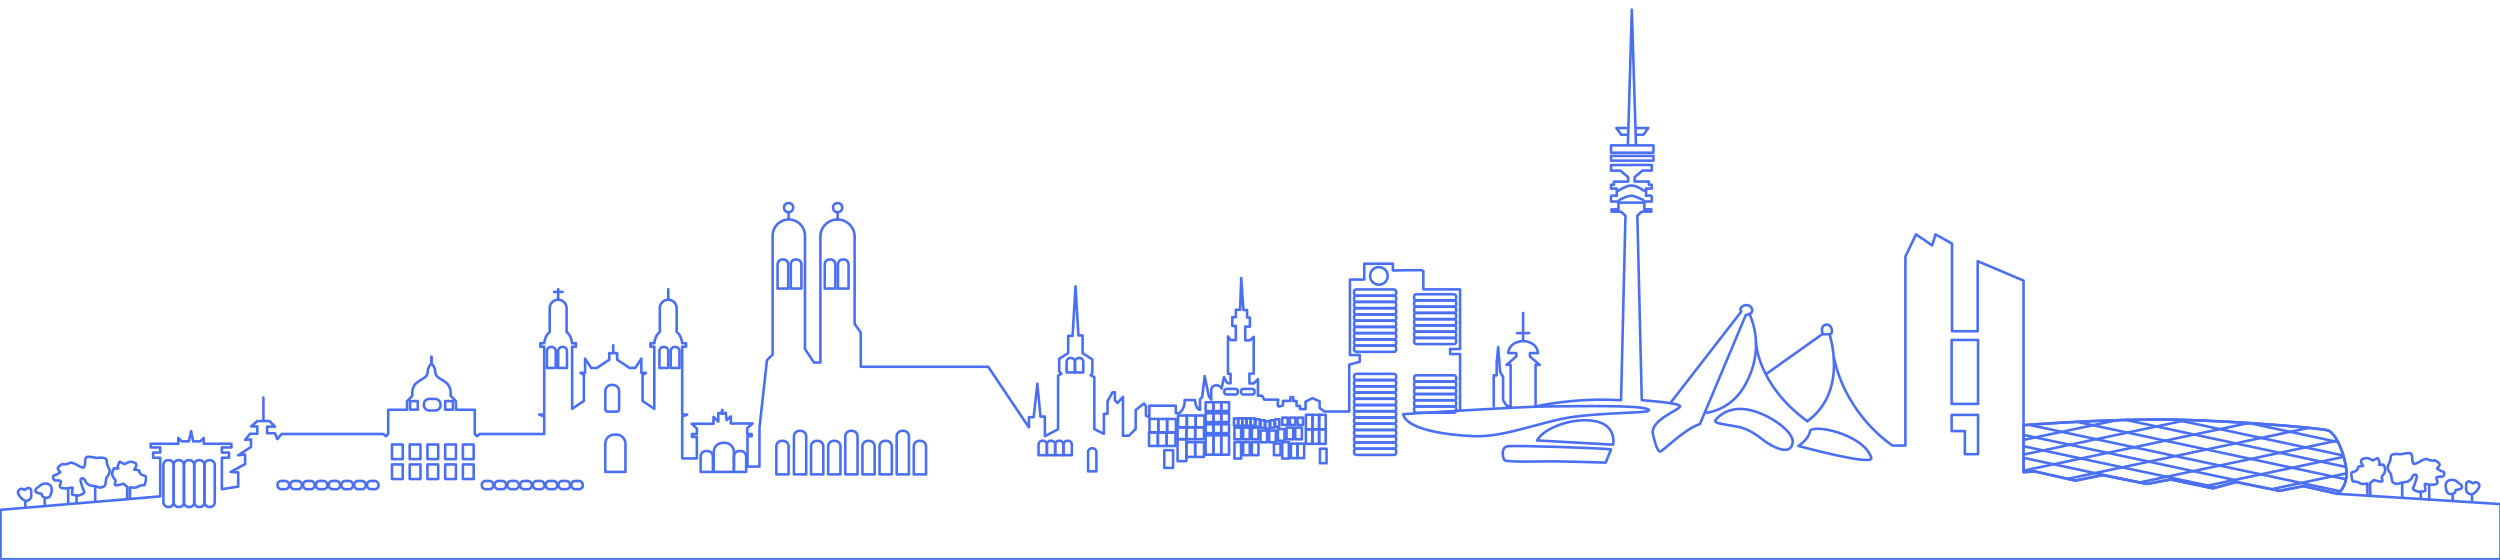 <svg xmlns="http://www.w3.org/2000/svg" xmlns:xlink="http://www.w3.org/1999/xlink" id="Ebene_1" data-name="Ebene 1" viewBox="0 0 1920 430"><defs><style>      .cls-1 {        clip-path: url(#clippath);      }      .cls-1, .cls-2 {        fill: none;      }      .cls-2 {        stroke: #4b6ff1;        stroke-linecap: round;        stroke-linejoin: round;        stroke-width: 2px;      }    </style><clipPath id="clippath"><path class="cls-2" d="m1554.08,326.55s68.47-5.35,117.5-4.23c49.03,1.13,109.89,6.48,116.09,8.17,6.2,1.69,13.53,18.88,14.37,31.28s-6.76,17.47-6.76,17.47l-26.2-5.92-18.32,3.66-33.25-6.76-18.03,4.79-32.4-6.76-18.32,3.38-34.09-6.76-20.85,4.23-31-7.04-8.73.56v-36.07Z"></path></clipPath></defs><g id="M&#xFC;nchen"><polyline class="cls-2" points="146.72 331.25 145.03 338.95 139.58 338.95 136.95 336.32 136.95 340.83 115.72 340.83 115.72 343.65 123.05 343.65 123.05 347.59 117.6 347.59 117.6 351.54 123.05 351.54 123.05 381.22 .38 391.55 .38 429.49 1920.38 429.49 1920.38 387.13 1795.28 379.24"></polyline><polyline class="cls-2" points="146.72 331.25 148.41 338.95 153.86 338.95 156.49 336.32 156.49 340.83 177.71 340.83 177.71 343.65 170.39 343.65 170.39 347.59 175.83 347.59 175.83 351.54 170.39 351.54 170.39 375.7 182.97 373.7 182.97 362.81 177.15 362.43 188.23 356.42 188.23 349.09 182.97 349.66 192.74 343.27 192.74 337.45 188.23 337.82 191.99 333.13 197.62 333.13 197.62 327.49 192.93 327.49 197.62 323.36 202.3 323.36 202.3 305.32"></polyline><path class="cls-2" d="m331.37,274.05v5.35s-2.63,1.5-2.91,6.2-4.32,4.98-8.55,8.45-3.19,9.86-3.19,9.86l-4.13,4.23v6.57h-14.46v18.6l-1.69,1.69-2.07-1.69h-78.14l-3.19,3.94-1.88-4.51h-6.01v-5.07h6.01l-4.13-4.32h-4.72"></path><line class="cls-2" x1="425.48" y1="224.17" x2="432.06" y2="224.17"></line><g><path class="cls-2" d="m331.37,274.05v5.35s2.63,1.5,2.91,6.2,4.32,4.98,8.55,8.45c4.23,3.48,3.19,9.86,3.19,9.86l4.13,4.23v6.57s14.46,0,14.46,0v18.6s1.69,1.69,1.69,1.69l2.07-1.69h49.59v-13.34l-3.85-1.6h3.85v-52.13h-2.96v-2.68h2.96s.56-6.2,4.23-8.59v-18.32c0-3.58,2.9-6.48,6.48-6.48h0"></path><path class="cls-2" d="m428.68,222.11v8.08h0c3.58,0,6.48,2.9,6.48,6.48v18.32c3.66,2.4,4.23,8.59,4.23,8.59h2.96v2.68h-2.96s0,47.71,0,47.71l9.02-6.01v-19.91l-2.63-1.69h3.57v-10.9l4.7,7.14h4.32l9.58-6.39v-5.05h3.01"></path><path class="cls-2" d="m423.1,266.44h.63c1.69,0,3.06,1.37,3.06,3.06v13.09h-6.76v-13.09c0-1.69,1.37-3.06,3.06-3.06Z"></path><path class="cls-2" d="m431.74,266.44h.63c1.69,0,3.06,1.37,3.06,3.06v13.09h-6.76v-13.09c0-1.69,1.37-3.06,3.06-3.06Z"></path></g><g><path class="cls-2" d="m513.21,230.19h0c3.58,0,6.48,2.9,6.48,6.48v18.32c3.66,2.4,4.23,8.59,4.23,8.59h2.96v2.68h-2.96s0,52.13,0,52.13h3.85s-3.85,1.6-3.85,1.6v32.1s11.27,0,11.27,0v-16.51h-3.76v-2.25h3.76v-4.13l-3.94-3.76h16.72v-5.26l3.66,3.66v-6.67l2.16.38.94-2.82v3.19l2.63-.94.75,5.64,3.19-2.82v5.45h16.72l-4.13,3.57v4.51h3.38v1.69h-3.19v23.29h9.2v-29.87l5.73-51.75,4.37-4.51v-91.18c0-6.86,5.56-12.42,12.42-12.42h0c6.86,0,12.42,5.56,12.42,12.42v87.04l6.95,10.43h4.88v-96.74c0-7.26,5.89-13.15,13.15-13.15h0c7.26,0,13.15,5.89,13.15,13.15v67.06l4.7,6.57v26.3h97.87l31.28,46.59v-7.89h3.66l2.82-25.64,2.4,25.22h3.38v15.07l10.14-5.35v-41.14l2.54-1.55-1.69-1.69v-9.72l6.9-4.39v-13.22h3.38l2.25-38.09,2.25,37.76h3.19v13.55l7.51,4.86v10.33l-1.31,1.88,2.82,1.31v40.01l7.33,3.57v-15.22l2.82-.19v-9.58l3.76-6.76,1.88-.19v6.2l2.07,2.07,4.13-4.7v29.87h4.51l5.26-5.26v-14.46l6.39-5.07,1.5,2.07v7.33l2.63,1.13v-8.83h20.29v5.82h2.44s4.88-3.01,4.32-10.14h7.89s.56,6.95,3.94,7.51v-8.08l1.69-1.69,1.88-16.15,3.19,15.4,1.88,2.63v-7.7s.42-3.29,3.94-3.24,3.99,2.54,3.99,2.54l1.88-8.92s1.74,5.07,3.78,4.86h1.24v-7.35h-1.97v-28.65l1.97,2.82h4.04v-10.9h-2.72v-6.67h2.72v-5.73h3.29l.85-24.42,1.69,24.61h2.82v5.73h2.16v7.04h-3.57v10.52h3.57l2.91-2.72v28.25h-3.29v7.54h3.29l3.29-3.29v12.73h3.22l1.62,3.03h10.78s-.99,4.65,0,5.14,3.59-.85,3.59-.85v-3.31h5.71v-2.89h2.18v2.96h2.54v3.73h2.61v2.47h4.3v-5.71l5.21-2.68,5.57,2.4v5.14l3.73,2.68h19.02v-35.93l8.1-2.25v-5.17h-7.54v-57.95h10.99v-12.19h21.98v5.21s23.39-.56,23.39,0v14.51h28.21v45.79h-7.64v3.87h7.64v42.55"></path><path class="cls-2" d="m470.94,265.13v6.03h3.01v5.05s9.58,6.39,9.58,6.39h4.32s4.7-7.14,4.7-7.14v10.9s3.57,0,3.57,0l-2.63,1.69v19.91s9.02,6.01,9.02,6.01v-47.71h-2.96v-2.68h2.96s.56-6.2,4.23-8.59v-18.32c0-3.58,2.9-6.48,6.48-6.48h0v-8.08"></path><path class="cls-2" d="m515.09,266.44h6.76v13.09c0,1.69-1.37,3.06-3.06,3.06h-.63c-1.69,0-3.06-1.37-3.06-3.06v-13.09h0Z" transform="translate(1036.94 549.04) rotate(-180)"></path><path class="cls-2" d="m506.45,266.44h6.76v13.09c0,1.69-1.37,3.06-3.06,3.06h-.63c-1.69,0-3.06-1.37-3.06-3.06v-13.09h0Z" transform="translate(1019.66 549.04) rotate(-180)"></path></g><path class="cls-2" d="m469.67,295.63h.99c2.65,0,4.8,2.15,4.8,4.8v13.97c0,.96-.78,1.73-1.73,1.73h-7.12c-.96,0-1.73-.78-1.73-1.73v-13.97c0-2.65,2.15-4.8,4.8-4.8Z"></path><path class="cls-2" d="m471.88,333.78h1.45c3.87,0,7.01,3.14,7.01,7.01v21.64h-15.47v-21.64c0-3.87,3.14-7.01,7.01-7.01Z"></path><circle class="cls-2" cx="605.63" cy="159.44" r="3.52"></circle><circle class="cls-2" cx="643.31" cy="159.44" r="3.52"></circle><line class="cls-2" x1="605.63" y1="167.84" x2="605.63" y2="162.96"></line><line class="cls-2" x1="643.31" y1="162.96" x2="643.31" y2="168.57"></line><path class="cls-2" d="m600.88,199.28h.77c2.04,0,3.7,1.66,3.7,3.7v18.65h-8.17v-18.65c0-2.04,1.66-3.7,3.7-3.7Z"></path><path class="cls-2" d="m611.02,199.28h.77c2.04,0,3.7,1.66,3.7,3.7v18.65h-8.17v-18.65c0-2.04,1.66-3.7,3.7-3.7Z"></path><path class="cls-2" d="m542.36,346.37h.88c2.35,0,4.26,1.91,4.26,4.26v11.8h-9.41v-11.8c0-2.35,1.91-4.26,4.26-4.26Z"></path><path class="cls-2" d="m567.91,346.37h.88c2.35,0,4.26,1.91,4.26,4.26v11.8h-9.41v-11.8c0-2.35,1.91-4.26,4.26-4.26Z"></path><path class="cls-2" d="m614.01,330.87h.88c2.35,0,4.26,1.91,4.26,4.26v29.17h-9.41v-29.17c0-2.35,1.91-4.26,4.26-4.26Z"></path><path class="cls-2" d="m627.16,338.57h.88c2.35,0,4.26,1.91,4.26,4.26v21.47h-9.41v-21.47c0-2.35,1.91-4.26,4.26-4.26Z"></path><path class="cls-2" d="m600.5,338.57h.88c2.35,0,4.26,1.91,4.26,4.26v21.47h-9.41v-21.47c0-2.35,1.91-4.26,4.26-4.26Z"></path><path class="cls-2" d="m640.31,338.57h.88c2.35,0,4.26,1.91,4.26,4.26v21.47h-9.41v-21.47c0-2.35,1.91-4.26,4.26-4.26Z"></path><path class="cls-2" d="m653.46,330.87h.88c2.35,0,4.26,1.91,4.26,4.26v29.17h-9.41v-29.17c0-2.35,1.91-4.26,4.26-4.26Z"></path><path class="cls-2" d="m666.61,338.57h.88c2.35,0,4.26,1.91,4.26,4.26v21.47h-9.41v-21.47c0-2.35,1.91-4.26,4.26-4.26Z"></path><path class="cls-2" d="m679.76,338.57h.88c2.35,0,4.26,1.91,4.26,4.26v21.47h-9.41v-21.47c0-2.35,1.91-4.26,4.26-4.26Z"></path><path class="cls-2" d="m692.91,330.87h.88c2.35,0,4.26,1.91,4.26,4.26v29.17h-9.41v-29.17c0-2.35,1.91-4.26,4.26-4.26Z"></path><path class="cls-2" d="m706.06,338.57h.88c2.35,0,4.26,1.91,4.26,4.26v21.47h-9.41v-21.47c0-2.35,1.91-4.26,4.26-4.26Z"></path><path class="cls-2" d="m637.09,199.28h.77c2.04,0,3.7,1.66,3.7,3.7v18.65h-8.17v-18.65c0-2.04,1.66-3.7,3.7-3.7Z"></path><path class="cls-2" d="m647.23,199.28h.77c2.04,0,3.7,1.66,3.7,3.7v18.65h-8.17v-18.65c0-2.04,1.66-3.7,3.7-3.7Z"></path><rect class="cls-2" x="1039.94" y="222.3" width="32.31" height="4.79" rx="1.7" ry="1.7"></rect><rect class="cls-2" x="1039.94" y="287.1" width="32.31" height="4.79" rx="1.7" ry="1.7"></rect><rect class="cls-2" x="1039.94" y="291.89" width="32.31" height="4.79" rx="1.7" ry="1.7"></rect><rect class="cls-2" x="1039.94" y="296.68" width="32.31" height="4.79" rx="1.7" ry="1.7"></rect><rect class="cls-2" x="1039.94" y="301.47" width="32.31" height="4.79" rx="1.7" ry="1.7"></rect><rect class="cls-2" x="1039.94" y="306.26" width="32.31" height="4.79" rx="1.7" ry="1.7"></rect><rect class="cls-2" x="1039.94" y="311.05" width="32.31" height="4.79" rx="1.7" ry="1.7"></rect><rect class="cls-2" x="1039.94" y="315.84" width="32.31" height="4.79" rx="1.7" ry="1.7"></rect><rect class="cls-2" x="1039.94" y="320.63" width="32.31" height="4.79" rx="1.7" ry="1.7"></rect><rect class="cls-2" x="1039.94" y="325.42" width="32.31" height="4.79" rx="1.7" ry="1.7"></rect><rect class="cls-2" x="1039.94" y="330.21" width="32.31" height="4.79" rx="1.7" ry="1.7"></rect><rect class="cls-2" x="1039.94" y="335" width="32.31" height="4.79" rx="1.7" ry="1.7"></rect><rect class="cls-2" x="1039.94" y="339.8" width="32.31" height="4.79" rx="1.7" ry="1.7"></rect><rect class="cls-2" x="1039.94" y="344.59" width="32.31" height="4.79" rx="1.7" ry="1.7"></rect><rect class="cls-2" x="1086.05" y="225.96" width="32.31" height="4.79" rx="1.7" ry="1.7"></rect><rect class="cls-2" x="1086.05" y="230.75" width="32.31" height="4.79" rx="1.7" ry="1.7"></rect><rect class="cls-2" x="1086.05" y="235.54" width="32.31" height="4.79" rx="1.7" ry="1.7"></rect><rect class="cls-2" x="1086.05" y="240.33" width="32.31" height="4.79" rx="1.7" ry="1.7"></rect><rect class="cls-2" x="1086.05" y="245.12" width="32.31" height="4.79" rx="1.7" ry="1.7"></rect><rect class="cls-2" x="1086.05" y="249.91" width="32.31" height="4.79" rx="1.7" ry="1.7"></rect><rect class="cls-2" x="1086.05" y="254.7" width="32.31" height="4.79" rx="1.7" ry="1.7"></rect><rect class="cls-2" x="1086.05" y="259.49" width="32.31" height="4.79" rx="1.7" ry="1.7"></rect><rect class="cls-2" x="1086.05" y="288.23" width="32.31" height="4.79" rx="1.7" ry="1.7"></rect><rect class="cls-2" x="1086.05" y="293.02" width="32.31" height="4.79" rx="1.7" ry="1.7"></rect><rect class="cls-2" x="1086.05" y="297.81" width="32.31" height="4.79" rx="1.7" ry="1.7"></rect><rect class="cls-2" x="1086.05" y="302.6" width="32.31" height="4.79" rx="1.7" ry="1.7"></rect><rect class="cls-2" x="1086.05" y="307.39" width="32.31" height="4.79" rx="1.7" ry="1.7"></rect><rect class="cls-2" x="1086.05" y="312.18" width="32.31" height="4.79" rx="1.7" ry="1.7"></rect><rect class="cls-2" x="1039.94" y="227.09" width="32.31" height="4.79" rx="1.7" ry="1.7"></rect><rect class="cls-2" x="1039.94" y="231.88" width="32.31" height="4.79" rx="1.7" ry="1.7"></rect><rect class="cls-2" x="1039.94" y="236.67" width="32.31" height="4.79" rx="1.7" ry="1.7"></rect><rect class="cls-2" x="1039.94" y="241.46" width="32.31" height="4.79" rx="1.7" ry="1.7"></rect><rect class="cls-2" x="1039.94" y="246.25" width="32.31" height="4.79" rx="1.7" ry="1.7"></rect><rect class="cls-2" x="1039.94" y="251.04" width="32.31" height="4.79" rx="1.7" ry="1.7"></rect><rect class="cls-2" x="1039.94" y="255.83" width="32.31" height="4.79" rx="1.7" ry="1.7"></rect><rect class="cls-2" x="1039.94" y="260.62" width="32.31" height="4.79" rx="1.7" ry="1.7"></rect><rect class="cls-2" x="1039.94" y="265.41" width="32.31" height="4.79" rx="1.7" ry="1.7"></rect><circle class="cls-2" cx="1058.98" cy="211.87" r="6.76"></circle><path class="cls-2" d="m1169.74,240.33v21.56c11.41.85,11.41,9.28,11.41,9.28h-6.2s0,2.56,0,2.56l7.47,6.48h-3.1s0,31.98,0,31.98"></path><line class="cls-2" x1="1165.09" y1="255.83" x2="1174.37" y2="255.83"></line><path class="cls-2" d="m1147.2,312.18v-23.95h2.25v-9.58l1.13-12.12,1.55,19.3,2.25,3.66v17.89l2.68,4.23,3.1.56v-31.98h-3.1l7.47-6.48v-2.56h-6.2s0-8.43,11.41-9.28"></path><path class="cls-2" d="m1554.08,326.55s68.47-5.35,117.5-4.23c49.03,1.13,109.89,6.48,116.09,8.17,6.2,1.69,13.53,18.88,14.37,31.28s-6.76,17.47-6.76,17.47l-26.2-5.92-18.32,3.66-33.25-6.76-18.03,4.79-32.4-6.76-18.32,3.38-34.09-6.76-20.85,4.23-31-7.04-8.73.56v-36.07Z"></path><g><g class="cls-1"><line class="cls-2" x1="1686.22" y1="309.86" x2="1488.23" y2="351.75"></line><line class="cls-2" x1="1719.21" y1="314.15" x2="1521.21" y2="356.04"></line><line class="cls-2" x1="1752.19" y1="319.53" x2="1554.2" y2="361.42"></line><line class="cls-2" x1="1785.18" y1="326.03" x2="1587.18" y2="367.92"></line><line class="cls-2" x1="1799.95" y1="337.35" x2="1601.96" y2="379.24"></line><line class="cls-2" x1="1811.51" y1="348.4" x2="1613.52" y2="390.29"></line><line class="cls-2" x1="1822.28" y1="359.24" x2="1624.29" y2="401.13"></line><line class="cls-2" x1="1714.34" y1="322.17" x2="1810.51" y2="342.71"></line><line class="cls-2" x1="1640.73" y1="315.89" x2="1811.51" y2="352.36"></line><line class="cls-2" x1="1631.33" y1="322.24" x2="1802.1" y2="358.72"></line><line class="cls-2" x1="1590.98" y1="323.1" x2="1805.66" y2="368.94"></line><line class="cls-2" x1="1557.04" y1="326.03" x2="1799.95" y2="377.9"></line><line class="cls-2" x1="1546.85" y1="332.47" x2="1717.63" y2="368.94"></line><line class="cls-2" x1="1543.56" y1="340.48" x2="1714.34" y2="376.95"></line><line class="cls-2" x1="1538.9" y1="348.4" x2="1709.67" y2="384.87"></line></g><path class="cls-2" d="m1554.08,326.55s68.47-5.35,117.5-4.23c49.03,1.13,109.89,6.48,116.09,8.17,6.2,1.69,13.53,18.88,14.37,31.28s-6.76,17.47-6.76,17.47l-26.2-5.92-18.32,3.66-33.25-6.76-18.03,4.79-32.4-6.76-18.32,3.38-34.09-6.76-20.85,4.23-31-7.04-8.73.56v-36.07Z"></path></g><path class="cls-2" d="m1818.19,379.24l-.19-7.89s-4.13.99-5.96-.42-5.07-1.13-5.07-1.13c0,0-2.54-7.05,0-7.33s4.51-2.67,3.94-3.52,3.94-1.13,3.94-1.13c0,0-1.83-2.4-1.55-3.94s3.24-2.11,4.51-2.11,4.51,1.83,4.51,1.83l3.8-1.83s2.25,3.94,1.13,4.79,3.24.28,3.24.28c0,0,1.83,2.82,1.13,5.35s-2.4,2.96-2.4,4.37,1.27,2.82,0,3.24-6.06-1.13-6.06-1.13l-3.01,2.49.28,8.78"></path><path class="cls-2" d="m1854.54,364.5s-1.5.19-2.07,2.07-2.91,2.91-3.38,3.29-5.92.66-6.48,1.41-5.17.28-5.54-1.97-.56-4.79-1.13-5.64-2.91-3.57-2.07-5.64,2.35-5.07,2.16-6.25.09-2.49,2.44-2.96,4.42.28,5.64,0,4.22-.85,6.29-.85,2.35,3.1,2.16,3.8.38,4.56,1.41,4.56,3.94-1.41,4.6-1.88,4.41-2.54,5.64-1.78,4.51,1.41,5.17.94,3.66,1.6,4.13,2.82-1.88,3.36-1.88,3.36c0,0,3.1,2.37,4.51,2.37s1.41,3.01,0,3.71-4.79-.33-4.98,1.27,3.1,4.6-2.07,5.07c-5.17.47-7.04-1.6-6.86,0s.75,4.51.19,4.88-4.6.66-5.07.56-4.98-1.41-4.04-3.1,2-5.07,2.13-5.64,1.63-4.23-.44-4.41"></path><line class="cls-2" x1="1844.87" y1="371.45" x2="1844.87" y2="382.06"></line><line class="cls-2" x1="1859.14" y1="378.12" x2="1859.14" y2="382.91"></line><line class="cls-2" x1="1865.63" y1="372.76" x2="1865.63" y2="383.75"></line><path class="cls-2" d="m1883.66,379.24s-2.82.85-4.04-.99-1.69-4.93-1.13-6.81,2.35-3.01,5.17-2.91c2.82.09,4.6,2.82,5.26,2.91s3.01,2.54,1.22,3.76-4.41.75-4.32,1.55-.55,2.3-2.16,2.49Z"></path><line class="cls-2" x1="1883.66" y1="380.51" x2="1883.66" y2="384.32"></line><path class="cls-2" d="m1902.57,370.7s2.16,1.06,1.49,3.02-2.66,4.36-4.34,5.32-3.47.7-4.95-1-.47-4.61-.76-5.05.2-3.49,2.07-3.29,2.96,2.05,3.49,1.45,1.97-1.26,2.99-.45Z"></path><line class="cls-2" x1="1898.54" y1="380.51" x2="1898.54" y2="384.32"></line><path class="cls-2" d="m99.77,382.09l.19-7.89s4.13.99,5.96-.42,5.07-1.13,5.07-1.13c0,0,2.54-7.05,0-7.33s-4.51-2.67-3.94-3.52-3.94-1.13-3.94-1.13c0,0,1.83-2.4,1.55-3.94s-3.24-2.11-4.51-2.11-4.51,1.83-4.51,1.83l-3.8-1.83s-2.25,3.94-1.13,4.79-3.24.28-3.24.28c0,0-1.83,2.82-1.13,5.35s2.4,2.96,2.4,4.37-1.27,2.82,0,3.24,6.06-1.13,6.06-1.13l3.01,2.49-.28,8.78"></path><path class="cls-2" d="m63.42,367.34s1.5.19,2.07,2.07,2.91,2.91,3.38,3.29,5.92.66,6.48,1.41,5.17.28,5.54-1.97.56-4.79,1.13-5.64,2.91-3.57,2.07-5.64-2.35-5.07-2.16-6.25-.09-2.49-2.44-2.96-4.42.28-5.64,0-4.22-.85-6.29-.85-2.35,3.1-2.16,3.8-.38,4.56-1.41,4.56-3.94-1.41-4.6-1.88-4.41-2.54-5.64-1.78-4.51,1.41-5.17.94-3.66,1.6-4.13,2.82,1.88,3.36,1.88,3.36c0,0-3.1,2.37-4.51,2.37s-1.41,3.01,0,3.71,4.79-.33,4.98,1.27-3.1,4.6,2.07,5.07c5.17.47,7.04-1.6,6.86,0s-.75,4.51-.19,4.88,4.6.66,5.07.56,4.98-1.41,4.04-3.1-2-5.07-2.13-5.64-1.63-4.23.44-4.41"></path><line class="cls-2" x1="73.1" y1="374.29" x2="73.1" y2="384.91"></line><line class="cls-2" x1="58.82" y1="380.96" x2="58.82" y2="385.75"></line><line class="cls-2" x1="52.34" y1="375.61" x2="52.34" y2="386.6"></line><path class="cls-2" d="m34.31,382.09s2.82.85,4.04-.99,1.69-4.93,1.13-6.81-2.35-3.01-5.17-2.91-4.6,2.82-5.26,2.91-3.01,2.54-1.22,3.76,4.41.75,4.32,1.55.55,2.3,2.16,2.49Z"></path><line class="cls-2" x1="34.31" y1="383.36" x2="34.31" y2="387.16"></line><path class="cls-2" d="m15.4,375.75s-2.16,1.06-1.49,3.02,2.66,4.36,4.34,5.32,3.47.7,4.95-1,.47-4.61.76-5.05-.2-3.49-2.07-3.29-2.96,2.05-3.49,1.45-1.97-1.26-2.99-.45Z"></path><line class="cls-2" x1="19.43" y1="385.56" x2="19.43" y2="389.37"></line><path class="cls-2" d="m1252.93,126.7h15.66v4.3h-7.14s-6.01,5-6.01,5v3.45s10.9,0,10.9,0v2.44s2.25,0,2.25,0v2.91h-4.41s0,5.54,0,5.54c0,0,4.41-.28,4.41,0v4.41h-5.73s0,6.01,0,6.01h5.35v1.78h-7.33s-3.38,3.1-3.38,3.1l3.38,141.73s30.01,1.97,29.45,4.79-23.39,10.43-20.85,21.41c2.54,10.99,4.23,13.24,5.64,13.24s19.16-17.75,30.43-21.13l35.22-83.69s6.77-.87,4.51-5.25c-2.82-5.46-11.27-.39-7.89,2.43l-54.64,70.45"></path><rect class="cls-2" x="1237.27" y="119.73" width="32.59" height="3.66"></rect><rect class="cls-2" x="1237.27" y="111.65" width="32.59" height="5.64"></rect><polyline class="cls-2" points="1250.23 111.09 1253.24 7.4 1256.43 111.09"></polyline><polyline class="cls-2" points="1250.23 103.48 1245.1 103.48 1241.4 98.32 1250.23 98.32"></polyline><polyline class="cls-2" points="1257.04 103.48 1262.17 103.48 1265.87 98.32 1257.04 98.32"></polyline><path class="cls-2" d="m1242.91,146.5s5.96-4.04,10.03-4.04,9.7,4.04,9.7,4.04"></path><path class="cls-2" d="m1243.66,153.64s6.06-3.48,9.28-3.29,9.13,3.29,9.13,3.29"></path><line class="cls-2" x1="1243.66" y1="155.61" x2="1262.07" y2="155.61"></line><path class="cls-2" d="m1265.73,314.55s1.5-.33,0,1.13-38.13,1.27-60.86,5.02c-23.54,3.89-49.87,15.23-73.07,14.28-22.92-.94-52.03-5.64-54.1-16.91,0,0,89.77-5.85,110.27-5.92,21.98-.07,74.01-1.31,77.77,2.4Z"></path><path class="cls-2" d="m1189.75,354.31s-32.83.85-34.24-.85-3.1-9.86,2.4-10.71,73.64,1.41,79.37,2.4l-4.13,10.14s-36.49-1.12-43.39-.99Z"></path><path class="cls-2" d="m1180.45,338.25l58.47,3.24s2.99-14.69-13.67-18.02c-16.65-3.33-39.59,5.05-44.8,14.78Z"></path><rect class="cls-2" x="882.83" y="321.76" width="6.76" height="10.36"></rect><rect class="cls-2" x="889.59" y="321.76" width="6.76" height="10.36"></rect><rect class="cls-2" x="896.35" y="321.76" width="6.76" height="10.36"></rect><rect class="cls-2" x="882.47" y="332.12" width="6.76" height="10.36"></rect><rect class="cls-2" x="889.24" y="332.12" width="6.76" height="10.36"></rect><rect class="cls-2" x="896" y="332.12" width="6.76" height="10.36"></rect><rect class="cls-2" x="904.73" y="319.08" width="6.76" height="9.1"></rect><rect class="cls-2" x="911.5" y="319.08" width="6.76" height="9.1"></rect><rect class="cls-2" x="918.26" y="319.08" width="6.76" height="9.1"></rect><rect class="cls-2" x="904.38" y="328.19" width="6.76" height="9.1"></rect><rect class="cls-2" x="911.14" y="328.19" width="6.76" height="9.1"></rect><rect class="cls-2" x="917.91" y="328.19" width="6.76" height="9.1"></rect><rect class="cls-2" x="904.38" y="337.29" width="6.76" height="16.87"></rect><rect class="cls-2" x="894.17" y="345.73" width="6.76" height="13.63"></rect><rect class="cls-2" x="911.14" y="339.58" width="6.76" height="11.34"></rect><rect class="cls-2" x="917.91" y="339.58" width="6.76" height="11.34"></rect><rect class="cls-2" x="925.94" y="308.94" width="5.99" height="6.76"></rect><rect class="cls-2" x="931.92" y="308.94" width="5.99" height="6.76"></rect><rect class="cls-2" x="937.91" y="308.94" width="5.99" height="6.76"></rect><rect class="cls-2" x="925.94" y="317.39" width="5.99" height="6.76"></rect><rect class="cls-2" x="931.92" y="317.39" width="5.99" height="6.76"></rect><rect class="cls-2" x="937.91" y="317.39" width="5.99" height="6.76"></rect><rect class="cls-2" x="925.94" y="325.85" width="5.99" height="6.76"></rect><rect class="cls-2" x="931.92" y="325.85" width="5.99" height="6.76"></rect><rect class="cls-2" x="937.91" y="325.85" width="5.99" height="6.76"></rect><rect class="cls-2" x="925.94" y="334.3" width="5.99" height="14.93"></rect><rect class="cls-2" x="931.92" y="334.3" width="5.99" height="14.93"></rect><rect class="cls-2" x="937.91" y="334.3" width="5.99" height="14.93"></rect><rect class="cls-2" x="947.7" y="321.29" width="3.19" height="5.65"></rect><rect class="cls-2" x="950.9" y="321.29" width="3.19" height="5.65"></rect><rect class="cls-2" x="954.09" y="321.29" width="3.19" height="5.65"></rect><rect class="cls-2" x="957.28" y="321.29" width="3.19" height="5.65"></rect><rect class="cls-2" x="960.48" y="321.29" width="3.19" height="5.65"></rect><rect class="cls-2" x="964.28" y="322.04" width="3.19" height="5.65"></rect><rect class="cls-2" x="968.09" y="322.79" width="3.19" height="5.65"></rect><rect class="cls-2" x="971.89" y="323.55" width="3.19" height="5.65"></rect><rect class="cls-2" x="975.6" y="322.79" width="3.19" height="5.65"></rect><rect class="cls-2" x="979.31" y="322.04" width="3.19" height="5.65"></rect><rect class="cls-2" x="984.76" y="320.72" width="4.23" height="5.65"></rect><rect class="cls-2" x="990.63" y="320.72" width="4.23" height="5.65"></rect><rect class="cls-2" x="996.5" y="320.72" width="4.23" height="5.65"></rect><rect class="cls-2" x="948.08" y="328.44" width="5.07" height="8.96"></rect><rect class="cls-2" x="948.08" y="339.58" width="5.07" height="12.61"></rect><rect class="cls-2" x="984.76" y="339.58" width="5.07" height="12.61"></rect><rect class="cls-2" x="954.75" y="339.58" width="5.07" height="10"></rect><rect class="cls-2" x="961.42" y="339.58" width="5.07" height="10"></rect><rect class="cls-2" x="978.37" y="340.71" width="5.07" height="8.88"></rect><rect class="cls-2" x="991.43" y="340.71" width="5.07" height="11.13"></rect><rect class="cls-2" x="996.5" y="340.71" width="5.07" height="11.13"></rect><rect class="cls-2" x="1013.71" y="344.59" width="5.07" height="11.13"></rect><rect class="cls-2" x="1008" y="318.59" width="5.07" height="11.13"></rect><rect class="cls-2" x="1013.08" y="318.59" width="5.07" height="11.13"></rect><rect class="cls-2" x="1008" y="329.72" width="5.07" height="11.13"></rect><rect class="cls-2" x="1002.93" y="329.72" width="5.07" height="11.13"></rect><rect class="cls-2" x="1002.93" y="318.55" width="5.07" height="11.13"></rect><rect class="cls-2" x="1013.08" y="329.72" width="5.07" height="11.13"></rect><rect class="cls-2" x="954.75" y="328.44" width="5.07" height="8.96"></rect><rect class="cls-2" x="961.42" y="328.44" width="5.07" height="8.96"></rect><rect class="cls-2" x="968.09" y="330.65" width="5.07" height="8.96"></rect><rect class="cls-2" x="974.75" y="330.65" width="5.07" height="8.96"></rect><rect class="cls-2" x="981.42" y="329.55" width="5.07" height="8.96"></rect><rect class="cls-2" x="988.09" y="328.44" width="5.07" height="8.96"></rect><rect class="cls-2" x="994.76" y="328.44" width="5.07" height="8.96"></rect><rect class="cls-2" x="940.28" y="298.66" width="10.33" height="4.32" rx="1.53" ry="1.53"></rect><rect class="cls-2" x="953.15" y="298.66" width="10.33" height="4.32" rx="1.53" ry="1.53"></rect><path class="cls-2" d="m800.51,338.5h.6c1.6,0,2.89,1.3,2.89,2.89v8.19h-6.39v-8.19c0-1.6,1.3-2.89,2.89-2.89Z"></path><path class="cls-2" d="m806.89,338.5h.6c1.6,0,2.89,1.3,2.89,2.89v8.19h-6.39v-8.19c0-1.6,1.3-2.89,2.89-2.89Z"></path><path class="cls-2" d="m813.28,338.5h.6c1.6,0,2.89,1.3,2.89,2.89v8.19h-6.39v-8.19c0-1.6,1.3-2.89,2.89-2.89Z"></path><path class="cls-2" d="m819.67,338.5h.6c1.6,0,2.89,1.3,2.89,2.89v8.19h-6.39v-8.19c0-1.6,1.3-2.89,2.89-2.89Z"></path><path class="cls-2" d="m822.06,274.94h.6c1.6,0,2.89,1.3,2.89,2.89v8.19h-6.39v-8.19c0-1.6,1.3-2.89,2.89-2.89Z"></path><path class="cls-2" d="m828.45,274.94h.6c1.6,0,2.89,1.3,2.89,2.89v8.19h-6.39v-8.19c0-1.6,1.3-2.89,2.89-2.89Z"></path><path class="cls-2" d="m838.55,344.3h.6c1.6,0,2.89,1.3,2.89,2.89v14.81h-6.39v-14.81c0-1.6,1.3-2.89,2.89-2.89Z"></path><path class="cls-2" d="m1179.32,312.18s29.3-7.04,65.65-4.79l3.38-141.73-3.38-3.1h-7.33v-1.78h5.35v-6.01h-5.73v-4.41c0-.28,4.41,0,4.41,0v-5.54h-4.41v-2.91h2.25v-2.44h10.9v-3.45l-6.01-5h-7.14v-4.3h15.66"></path><path class="cls-2" d="m1310.82,316.97s17.66-1.69,28.37-19.54,12.48-37.79,4.45-56.28"></path><path class="cls-2" d="m1388.02,323.47c-38.13-27.69-39.4-60.1-39.4-60.1"></path><path class="cls-2" d="m1356.74,287.01l42.74-30.34h5.54s14.93,43.61-17,66.8"></path><path class="cls-2" d="m1408.51,274.99c9.76,44.99,44.98,67.2,44.98,67.2h9.86v-145.25l8.17-16.91,12.4,8.45,2.54-8.45,12.68,7.04v67.34h19.72v-53.82l35.22,14.93v111.02"></path><path class="cls-2" d="m1399.71,255.87s-1.97-5.35,2.44-6.48,6.43,6.29,3.33,7.28"></path><path class="cls-2" d="m1381.14,342.47s7.96-4.93,8.88-11.13,41.29,1.75,47.13,20.29c2.11,6.71-56-9.16-56-9.16Z"></path><path class="cls-2" d="m1317.95,322.18s6.9-9.72,22.4-7.89c15.5,1.83,38.18,16.77,36.35,26.06-1.83,9.3-12.75,3.94-19.16,0-4.64-2.85-11.98-10.71-23.95-12.82-11.98-2.11-18.42-2.55-15.64-5.35Z"></path><rect class="cls-2" x="1498.85" y="261.11" width="20.29" height="49.1"></rect><polygon class="cls-2" points="1509 331.06 1498.85 331.06 1498.85 318.66 1519.14 318.66 1519.14 348.81 1509 348.81 1509 331.06"></polygon><rect class="cls-2" x="125.49" y="353.41" width="7.89" height="35.95" rx="3.57" ry="3.57"></rect><rect class="cls-2" x="133.38" y="353.41" width="7.89" height="35.95" rx="3.57" ry="3.57"></rect><rect class="cls-2" x="141.27" y="353.41" width="7.89" height="35.95" rx="3.57" ry="3.57"></rect><rect class="cls-2" x="149.16" y="353.41" width="7.89" height="35.95" rx="3.57" ry="3.57"></rect><rect class="cls-2" x="157.05" y="353.41" width="7.89" height="35.95" rx="3.57" ry="3.57"></rect><rect class="cls-2" x="213.12" y="369.38" width="8.88" height="6.32" rx="2.86" ry="2.86"></rect><rect class="cls-2" x="222.94" y="369.38" width="8.88" height="6.32" rx="2.86" ry="2.86"></rect><rect class="cls-2" x="232.76" y="369.38" width="8.88" height="6.32" rx="2.86" ry="2.86"></rect><rect class="cls-2" x="242.58" y="369.38" width="8.88" height="6.32" rx="2.86" ry="2.86"></rect><rect class="cls-2" x="252.4" y="369.38" width="8.88" height="6.32" rx="2.86" ry="2.86"></rect><rect class="cls-2" x="262.21" y="369.38" width="8.88" height="6.32" rx="2.86" ry="2.86"></rect><rect class="cls-2" x="272.03" y="369.38" width="8.88" height="6.32" rx="2.86" ry="2.86"></rect><rect class="cls-2" x="281.85" y="369.38" width="8.88" height="6.32" rx="2.86" ry="2.86"></rect><rect class="cls-2" x="370.01" y="369.38" width="8.88" height="6.32" rx="2.86" ry="2.86"></rect><rect class="cls-2" x="379.83" y="369.38" width="8.88" height="6.32" rx="2.86" ry="2.86"></rect><rect class="cls-2" x="389.65" y="369.38" width="8.88" height="6.32" rx="2.86" ry="2.86"></rect><rect class="cls-2" x="399.47" y="369.38" width="8.88" height="6.32" rx="2.86" ry="2.86"></rect><rect class="cls-2" x="409.28" y="369.38" width="8.88" height="6.32" rx="2.86" ry="2.86"></rect><rect class="cls-2" x="419.1" y="369.38" width="8.88" height="6.32" rx="2.86" ry="2.86"></rect><rect class="cls-2" x="428.92" y="369.38" width="8.88" height="6.32" rx="2.86" ry="2.86"></rect><rect class="cls-2" x="438.74" y="369.38" width="8.88" height="6.32" rx="2.86" ry="2.86"></rect><rect class="cls-2" x="301.04" y="341.39" width="8.27" height="11.18"></rect><rect class="cls-2" x="314.65" y="341.39" width="8.27" height="11.18"></rect><rect class="cls-2" x="328.27" y="341.39" width="8.27" height="11.18"></rect><rect class="cls-2" x="341.89" y="341.39" width="8.27" height="11.18"></rect><rect class="cls-2" x="355.51" y="341.39" width="8.27" height="11.18"></rect><rect class="cls-2" x="301.04" y="356.7" width="8.27" height="11.18"></rect><rect class="cls-2" x="314.65" y="356.7" width="8.27" height="11.18"></rect><rect class="cls-2" x="328.27" y="356.7" width="8.27" height="11.18"></rect><rect class="cls-2" x="341.89" y="356.7" width="8.27" height="11.18"></rect><rect class="cls-2" x="355.51" y="356.7" width="8.27" height="11.18"></rect><rect class="cls-2" x="325.55" y="306.36" width="12.77" height="8.92" rx="4.04" ry="4.04"></rect><rect class="cls-2" x="314.94" y="308.05" width="5.92" height="6.57"></rect><rect class="cls-2" x="341.89" y="308.05" width="5.92" height="6.57"></rect><path class="cls-2" d="m555.17,340.08h1.45c3.88,0,7.02,3.15,7.02,7.02v15.33h-15.5v-15.33c0-3.88,3.15-7.02,7.02-7.02Z"></path></g></svg>